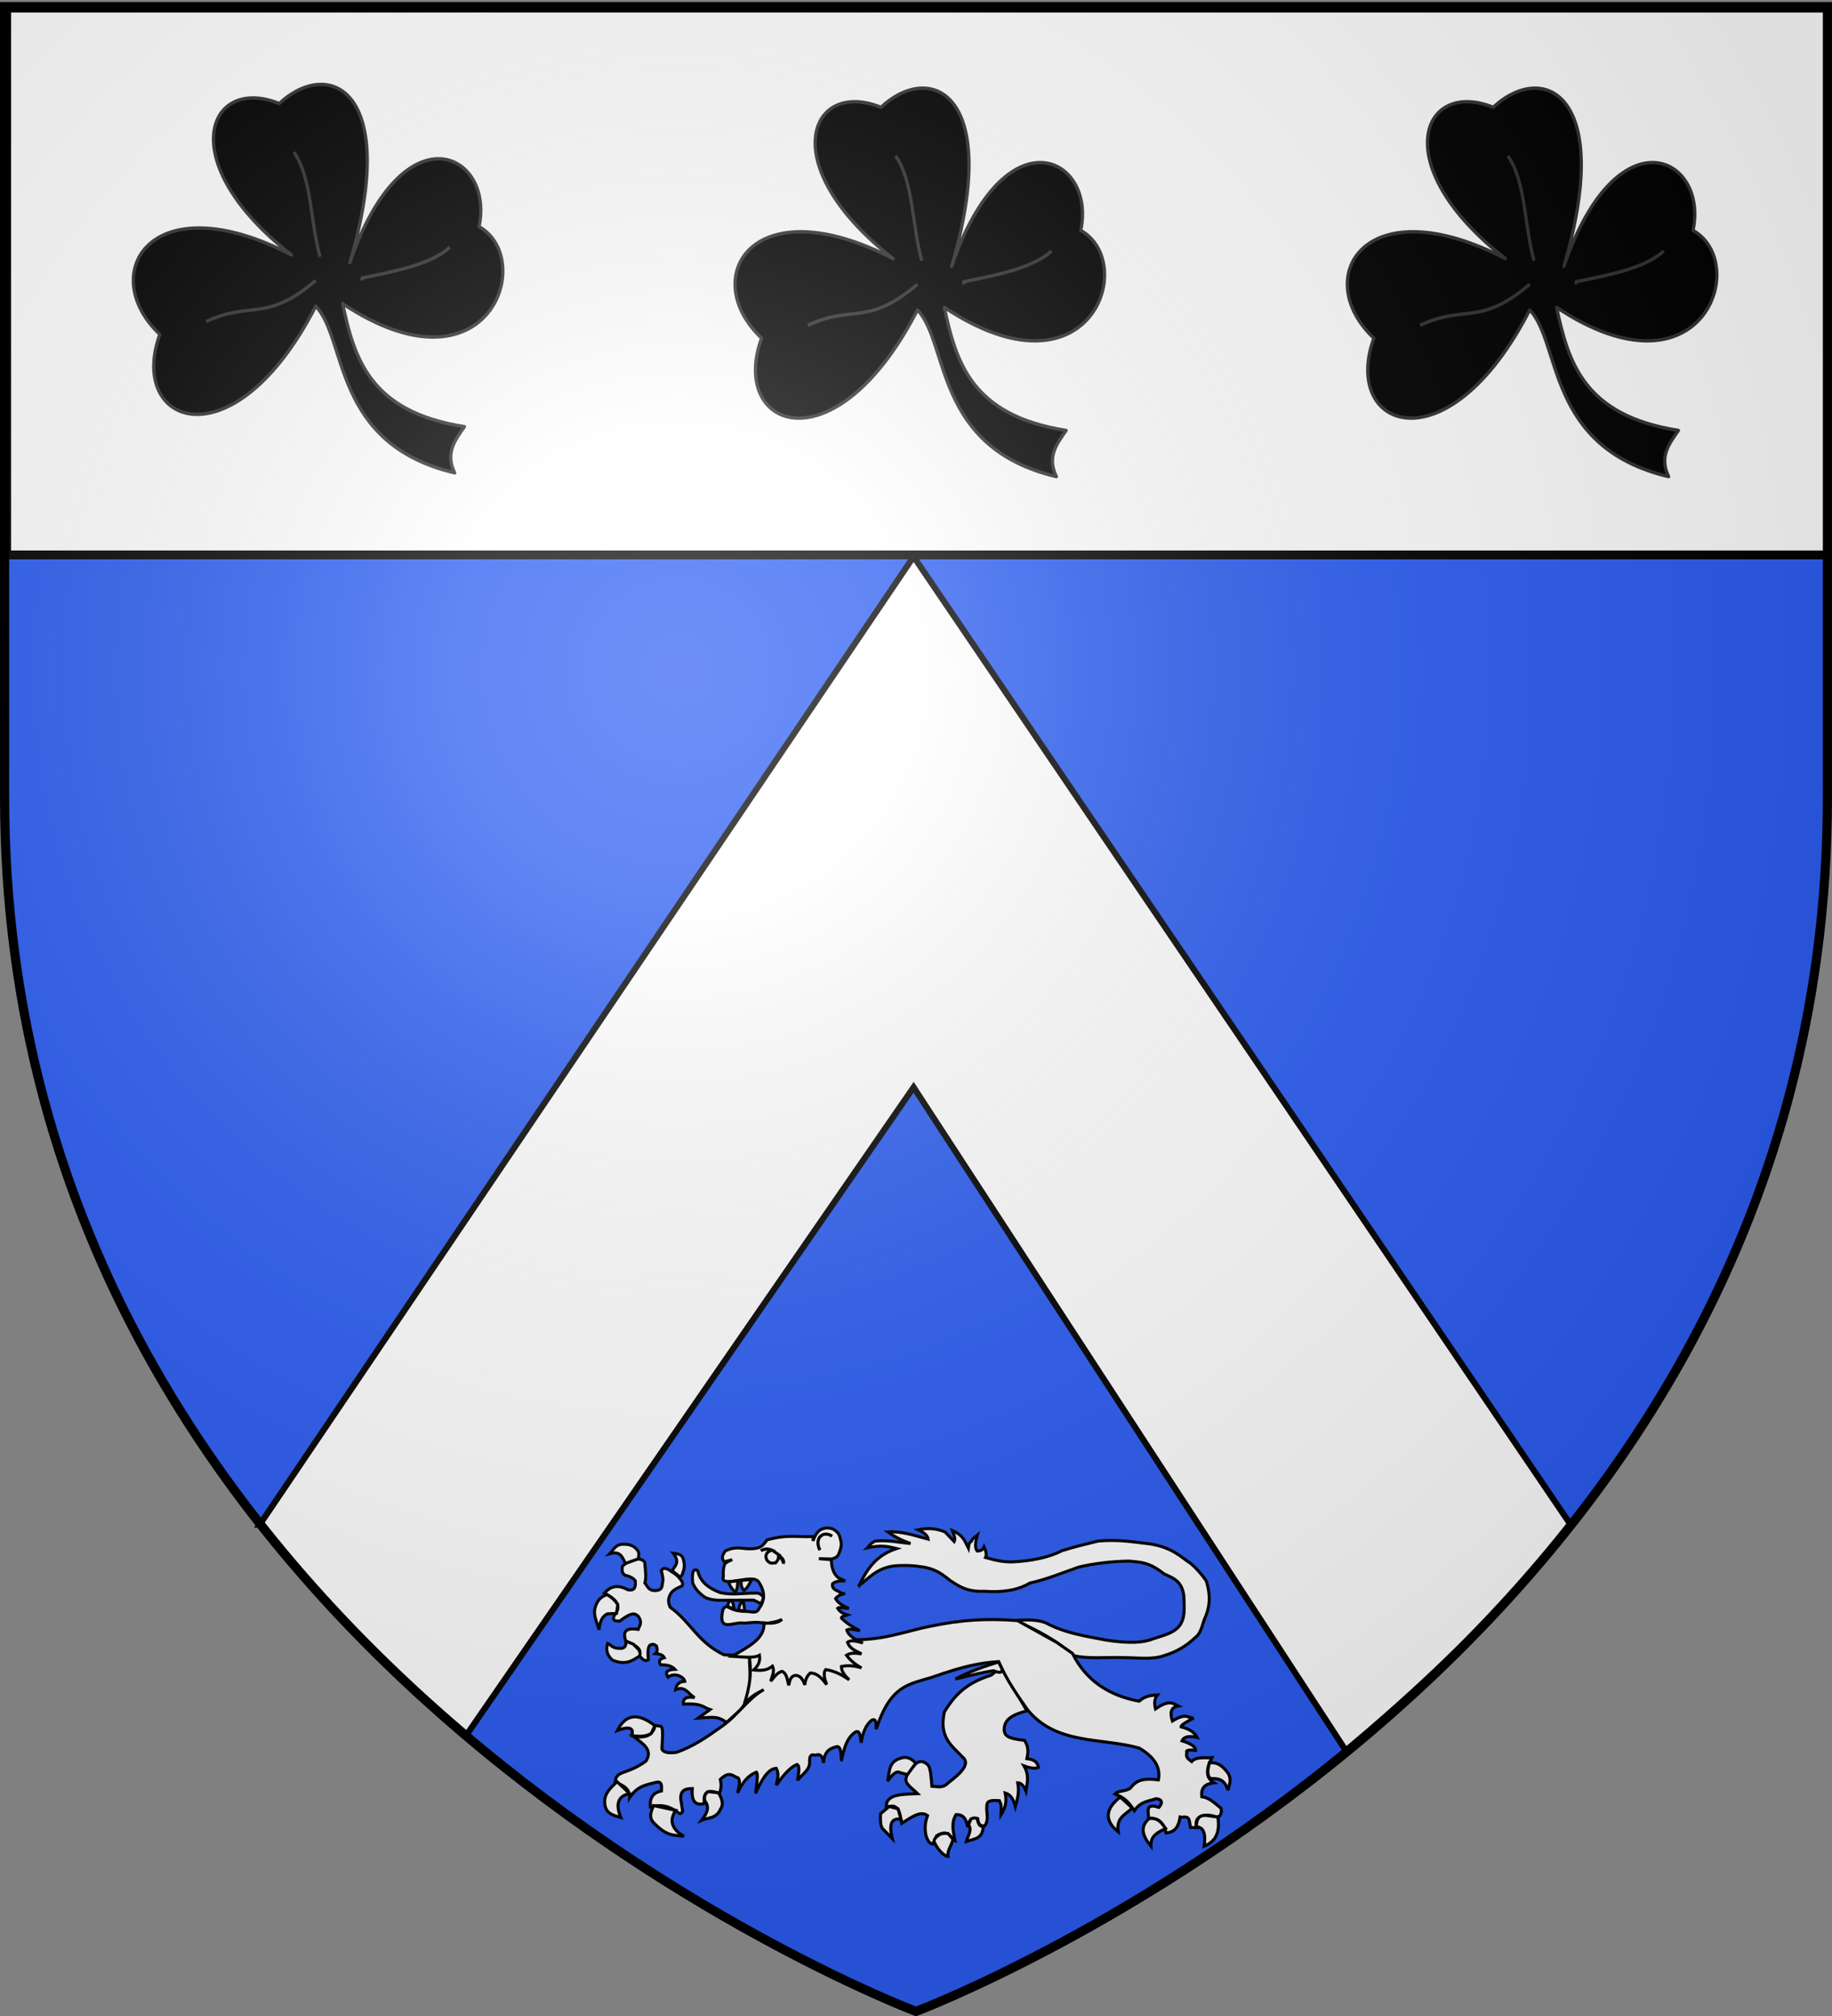 <svg xmlns="http://www.w3.org/2000/svg" xmlns:xlink="http://www.w3.org/1999/xlink" width="600" height="660" version="1.0"><rect width="100%" height="100%" fill="#808080" stroke="none"/><desc>armorial du Gevaudan</desc><defs><radialGradient xlink:href="#b" id="h" cx="221.445" cy="226.331" r="300" fx="221.445" fy="226.331" gradientTransform="matrix(1.353 0 0 1.349 -77.63 -85.747)" gradientUnits="userSpaceOnUse"/><linearGradient id="b"><stop offset="0" style="stop-color:white;stop-opacity:.314"/><stop offset=".19" style="stop-color:white;stop-opacity:.251"/><stop offset=".6" style="stop-color:#6b6b6b;stop-opacity:.125"/><stop offset="1" style="stop-color:black;stop-opacity:.125"/></linearGradient></defs><g style="display:inline"><path d="M300 658.5s298.5-112.32 298.5-397.772V2.176H1.5v258.552C1.5 546.18 300 658.5 300 658.5" style="fill:#2b5df2;fill-opacity:1;fill-rule:evenodd;stroke:none;stroke-width:1px;stroke-linecap:butt;stroke-linejoin:miter;stroke-opacity:1"/><g style="fill:#fff;fill-opacity:1;display:inline"><path d="M1.532 2.114h596.466v179.009H1.532z" style="fill:#fff;fill-opacity:1;fill-rule:nonzero;stroke:#000;stroke-width:2.902;stroke-miterlimit:4;stroke-opacity:1;stroke-dasharray:none" transform="translate(.661 .546)"/></g><path d="m85.077 499.111 214.137-316.888L514.369 499.11c-24.592 30.844-49.045 53.304-73.591 74.02L299.214 355.96 152.438 568.488c-24.526-21.312-47.179-44.264-67.36-69.377z" style="fill:#fff;fill-opacity:1;stroke:#000;stroke-width:2;stroke-linecap:butt;stroke-linejoin:miter;stroke-miterlimit:4;stroke-opacity:1;stroke-dasharray:none"/><g style="fill:#000;stroke:#313131;stroke-width:1.494;stroke-linejoin:round;stroke-miterlimit:4;stroke-opacity:1;stroke-dasharray:none;display:inline;fill-opacity:1"><path d="M-261.517 172.882c24.655-68.121 66.719-47.683 59.487-15.713 26.695 14.305 4.33 76.076-62.854 33.671 5.426 24.088 12.557 47.389 56.12 53.875-4.242 5.82-8.963 11.479-4.49 20.203-56.518-12.714-49.4-58.454-63.976-72.955-37.793 69.954-86.974 52.14-71.833 12.346-29.471-26.478-4.196-66.676 60.609-34.794-55.183-40.882-38.358-78.819-5.612-66.221 23.234-20.51 55.851-5.607 32.55 69.588z" style="fill:#000;fill-opacity:1;fill-rule:evenodd;stroke:#313131;stroke-width:1.494;stroke-linecap:butt;stroke-linejoin:round;stroke-miterlimit:4;stroke-opacity:1;stroke-dasharray:none" transform="matrix(.711 0 0 .748 300.532 -43.356)"/><path d="M-215.499 166.148c-8.01 7.218-24.114 10.39-40.406 13.468v1.123M-287.332 124.54c8.388 11.44 7.504 30.566 12.074 45.825M-277.23 180.739c-23.199 18.657-29.693 8.706-50.508 17.958" style="fill:#000;fill-opacity:1;fill-rule:evenodd;stroke:#313131;stroke-width:1.494;stroke-linecap:butt;stroke-linejoin:round;stroke-miterlimit:4;stroke-opacity:1;stroke-dasharray:none" transform="matrix(.711 0 0 .748 300.532 -43.356)"/></g><g style="fill:#000;stroke:#313131;stroke-width:1.494;stroke-linejoin:round;stroke-miterlimit:4;stroke-opacity:1;stroke-dasharray:none;display:inline;fill-opacity:1"><path d="M-261.517 172.882c24.655-68.121 66.719-47.683 59.487-15.713 26.695 14.305 4.33 76.076-62.854 33.671 5.426 24.088 12.557 47.389 56.12 53.875-4.242 5.82-8.963 11.479-4.49 20.203-56.518-12.714-49.4-58.454-63.976-72.955-37.793 69.954-86.974 52.14-71.833 12.346-29.471-26.478-4.196-66.676 60.609-34.794-55.183-40.882-38.358-78.819-5.612-66.221 23.234-20.51 55.851-5.607 32.55 69.588z" style="fill:#000;fill-opacity:1;fill-rule:evenodd;stroke:#313131;stroke-width:1.494;stroke-linecap:butt;stroke-linejoin:round;stroke-miterlimit:4;stroke-opacity:1;stroke-dasharray:none" transform="matrix(.711 0 0 .748 497.6 -42.124)"/><path d="M-215.499 166.148c-8.01 7.218-24.114 10.39-40.406 13.468v1.123M-287.332 124.54c8.388 11.44 7.504 30.566 12.074 45.825M-277.23 180.739c-23.199 18.657-29.693 8.706-50.508 17.958" style="fill:#000;fill-opacity:1;fill-rule:evenodd;stroke:#313131;stroke-width:1.494;stroke-linecap:butt;stroke-linejoin:round;stroke-miterlimit:4;stroke-opacity:1;stroke-dasharray:none" transform="matrix(.711 0 0 .748 497.6 -42.124)"/></g><g style="fill:#000;stroke:#313131;stroke-width:1.494;stroke-linejoin:round;stroke-miterlimit:4;stroke-opacity:1;stroke-dasharray:none;display:inline;fill-opacity:1"><path d="M-261.517 172.882c24.655-68.121 66.719-47.683 59.487-15.713 26.695 14.305 4.33 76.076-62.854 33.671 5.426 24.088 12.557 47.389 56.12 53.875-4.242 5.82-8.963 11.479-4.49 20.203-56.518-12.714-49.4-58.454-63.976-72.955-37.793 69.954-86.974 52.14-71.833 12.346-29.471-26.478-4.196-66.676 60.609-34.794-55.183-40.882-38.358-78.819-5.612-66.221 23.234-20.51 55.851-5.607 32.55 69.588z" style="fill:#000;fill-opacity:1;fill-rule:evenodd;stroke:#313131;stroke-width:1.494;stroke-linecap:butt;stroke-linejoin:round;stroke-miterlimit:4;stroke-opacity:1;stroke-dasharray:none" transform="matrix(.711 0 0 .748 698.125 -42.124)"/><path d="M-215.499 166.148c-8.01 7.218-24.114 10.39-40.406 13.468v1.123M-287.332 124.54c8.388 11.44 7.504 30.566 12.074 45.825M-277.23 180.739c-23.199 18.657-29.693 8.706-50.508 17.958" style="fill:#000;fill-opacity:1;fill-rule:evenodd;stroke:#313131;stroke-width:1.494;stroke-linecap:butt;stroke-linejoin:round;stroke-miterlimit:4;stroke-opacity:1;stroke-dasharray:none" transform="matrix(.711 0 0 .748 698.125 -42.124)"/></g><g style="display:inline;fill:#fff;fill-opacity:1"><path d="M253.616 201.951c6.175-13.105 13.919-25.164 31.24-30.837-6.278-1.548-12.358-3.24-24.387-.605 1.815-1.881 2.666-3.762 6.45-5.643 10.949-1.163 20.125 1.25 29.628 2.015-6.569-2.212-12.915-5.314-18.946-9.674 12.393-.723 22.777 3.243 33.66 6.046-.417-3.221-3.764-5.71-8.466-7.86 6.868-1.365 14.104-1.625 22.574 1.814l7.659 8.062c1.378-2.708-.449-6.056-1.613-9.272 9.685 4.183 10.843 9.729 13.504 14.915.293-2.077.087-4.278 2.419-5.845 1.68-3.407 3.36-3.547 5.039-5.039-1.324 4.906-2.56 9.773-.202 13.101 2.668.058 4.786-.802 5.845-3.426 1.523 3.404 2.36 6.533 1.21 8.868 7.585 2.25 15.262 4.038 23.38 3.628 14.214-.759 29.387-3.486 40.31-9.271 14.122-4.4 22.907-6.06 30.233-8.062 17.33-1.609 29.784.851 43.938 2.418 18.31 3.168 24.627 10.334 33.86 16.527 4.97 4.3 9.82 10.01 12.698 14.31 4.47 14.281 2.28 23.966-1.814 32.652-1.83 5.72-3.36 11.89-7.255 14.512-7.367 7.116-15.61 11.895-24.59 14.713-10.743 4.155-21.522 2.371-34.264 2.217-14.635-.615-32.17 1.468-43.938-2.015-12.507-12.208-29.594-21.084-47.97-29.024 10.275-.801 19.666-.719 26.203 2.217 15.784 8.415 32.766 10.847 49.581 14.109 20.025 3.08 31.386 2.296 39.706-1.008 11.282-3.626 16.131-4.914 20.961-9.674 6.507-7.275 4.754-17.091 4.636-26.404-1.644-12.4-9.308-14.852-16.527-18.14-12.406-9.698-18.43-9.655-29.225-10.682-13.938.17-29.328 1.915-42.125 5.04-13.585 4.72-26.486 10.147-40.713 13.302-10.98 6.45-24.1 7.907-38.295 6.852-14.435.637-21.074-4.296-28.217-8.868-7.363-5.982-12.445-9.51-22.17-11.287-7.931-1.267-15.397-1.841-24.792-1.008-14.719 1.868-21.079 10.414-29.225 16.326z" style="fill:#fff;fill-opacity:1;fill-rule:evenodd;stroke:#000;stroke-width:2.533;stroke-linecap:butt;stroke-linejoin:miter;stroke-miterlimit:4;stroke-opacity:1;stroke-dasharray:none;display:inline" transform="matrix(.392 0 0 .392 181.963 439.894)"/><path d="M140.676 259.853c-22.137-10.641-27.401-27.106-44.984-39.779-1.32-3.077-1.983-6.236-.285-9.69 1.491-3.926 5.11-5.723 8.836-7.412 1.819-.403 2.168-1.785 1.71-3.705-3.99-6.771-7.98-7.9-11.971-10.832-4.563-1.75-4.762-.009-5.7 1.14 1.152 3.995 1.955 7.873.854 11.117-.03 4.07-2.179 5.113-4.845 5.416-6.584.703-7.36-3.432-9.692-6.271 1.322-4.602.495-10.064 0-15.392.42-3.103-2.15-3.64-4.275-4.56-6.865.2-11.067 2.767-14.537 5.985-.2 2.687-.736 5.457 1.995 7.41 3.9.98 7.205 2.355 8.836 4.846.607 8.11-2.789 7.851-6.27 7.411-9.035-5.054-15.163-2.286-19.668 2.85 12.643 6.177 13.837 12.352 8.266 18.528-1.965 5.368 1.828 4.536 4.56 4.846 11.283-8.65 13.25-6.042 15.678-3.99 3.565 5.3.879 7.648-.143 10.83-12.139-1.816-12.557 3.235-10.404 9.692 13.807 5.851 12.087 8.658 11.117 11.972 4.641 5.906 5.98 4.383 7.696 3.705-.206-4.381-.832-9.042 1.14-11.971 2.936-1.882 4.229-.478 5.7.57.65 2.357 1.11 4.66-.855 6.27 3.178.292 6.11.879 7.411 3.42-3.738.919-5.093 2.79-3.135 5.987 5.193-.14 9.434.81 11.972 3.705q-9.977.427-5.701 6.556c5.324-4.202 13.02-.46 13.967 3.42-5.815.52-7.139 3.604-7.696 7.126 8.188-3.869 10.807 4.021 15.962 6.556-6.626-1.133-10 .47-9.407 5.416 15.982-.844 16.215 2.656 22.233 4.56l-9.976 7.127c14.08-1.03 16.563-1.426 23.813 3.616l12.11-10.999c10.787-14.45 7.005-28.343 6.902-44.773zM103.43 194.409c2.475.055 2.37-1.97 3.226-4.031 1.49-4.017.767-7.793.177-9.876-1.218-5.239-5.15-4.922-8.465-5.442 5.958 7.984 1.068 10.545-1.008 14.512z" style="fill:#fff;fill-opacity:1;fill-rule:evenodd;stroke:#000;stroke-width:2.533;stroke-linecap:butt;stroke-linejoin:miter;stroke-miterlimit:4;stroke-opacity:1;stroke-dasharray:none" transform="matrix(.392 0 0 .392 181.963 439.894)"/><path d="M69.184 179.67c.27-2.222.766-4.777-.285-6.484-2.61-3.879-6.394-5.787-11.758-5.701-7.106-.217-8.647 4.625-11.9 7.91 9.534-2.703 10.486 3.628 13.182 8.123zM42.889 209.6c-5.41 1.862-8.157 5.063-9.763 10.617-2.046 6.597 1.647 12.674 3.136 18.741.957-9.09 3.845-11.743 7.054-13.325l7.554-.357 1.069-7.34c-2.239-3.557-5.291-6.3-9.05-8.337zM58.85 248.578c-.14 2.516-.037 5.168-3.49 5.843-8.039.525-8.243-2.565-11.901-4.061-1.631 5.174-.575 9.86 4.062 13.895 10.926 4.636 16.697.529 22.731-3.492.622-1.785.329-3.654-1.14-5.63l-4.347-4.275zM371.206 267.588c.357 2.857-4.928 7.488-7.256 9.27-22.346 6.887-31.593 18.451-39.101 30.637-4.792 21.509 6.37 28.29 14.915 37.488 7.201 5.624-.823 13.487-11.69 21.768-4.569 4.835-9.137 3.035-13.706 2.822-.61-7.438-1.033-15.645-3.426-17.938-4.666-4.007-7.054-2.62-9.675-1.21-3.279 4.044-7.672 6.773-8.263 11.892-1.764 4.884 3.928 8.098 9.473 13.504-11.135.577-23.632-.048-26 8.264l-.202 3.224c10.926-4.4 11.276 5.3 12.9 13.303 7.608-4.672 15.498-11.028 21.565-6.45-2.528 7.054-2.252 11.408-1.209 16.93 1.235 3.242 2.065 6.024 5.644 6.853l3.224-7.054c10.824-6.066 10.694 2.192 15.318 4.232-1.295-7.255-3.559-14.511.807-21.767 6.742-.344 8.793 4.43 9.674 10.48 1.104-6.712 4.14-8.598 8.465-7.255.402 5.417 2.77 6.51 5.845 6.046 3.94-4.902 1.105-10.996 1.814-16.93.154-5.054 5.689-4.13 10.48-4.031 2.487 4.448 1.157 8.132 1.21 12.093 3.076-4.73 5.34-10.09 3.628-18.543 4.664 1.307 7.012 5.7 8.465 11.287 1.593-5.816 3.533-11.344 2.016-19.752 2.526.106 4.863 1.92 6.853 6.853.995-6.57 3.042-12.852-1.613-20.962 5.344 1.979 9.436 2.456 12.093 1.21-1.173-5.839-5.338-6.69-9.674-7.256.972-4.74 1.751-9.524-2.016-15.318-14.509-1.435-16.335-4.166-16.93-8.062-.694-10.182 8.518-13.76 18.946-16.527z" style="fill:#fff;fill-opacity:1;fill-rule:evenodd;stroke:#000;stroke-width:2.533;stroke-linecap:butt;stroke-linejoin:miter;stroke-miterlimit:4;stroke-opacity:1;stroke-dasharray:none" transform="matrix(.392 0 0 .392 181.963 439.894)"/><path d="M300.864 350.425c-2.853-3.384-6.15-5.212-10.077-4.837-13.65 2.607-11.339 12.153-13.504 19.752 3.56-4.758 7.121-9.15 10.682-7.054l6.047 1.612zM278.694 386.503l-7.16 6.084c-.362 5.208-.132 9.26 1.315 12.056l8.465 8.667c-3.165-12.634-.326-17.461 7.256-16.125l-2.419-8.666zM316.182 415.728c2.411 5.988 8.207 12.406 11.69 12.496-.967-5.013 3.618-9.873 4.031-14.511l-4.03-4.636c-2.853-.124-5.732-.351-8.063 1.612-1.685 1.362-3.502 2.637-3.628 5.04zM345.004 401.62c3.323 5.139-.839 9.446-1.814 14.108 5.953-2.233 13.701-1.693 14.109-12.496-3.51.18-4.118-3.121-5.039-6.047-1.382-1.891-3.34-.901-5.24-.201z" style="fill:#fff;fill-opacity:1;fill-rule:evenodd;stroke:#000;stroke-width:2.533;stroke-linecap:butt;stroke-linejoin:miter;stroke-miterlimit:4;stroke-opacity:1;stroke-dasharray:none" transform="matrix(.392 0 0 .392 181.963 439.894)"/><path d="m418.579 249.424-32.652-18.14c-25.946-1.96-46.88-.724-73.365 4.837-22.596 4.484-40.589 12.706-70.946 10.884l-81.024 8.062c4.353 18.16 1.312 32.163-2.822 45.55 6.93-7.396 11.214-8.838 16.125-11.69-13.256 7.43-21.747 21.617-35.474 31.04-12.314 8.82-23.697 16.575-37.488 21.364-6.497.786-10.964.15-12.093-2.821.294-7.667 1.418-17.324-.807-18.946l-4.837-.807c-2.205 10.488-11.288 10.252-18.14 9.272 7.178 5.72 16.68 10.723 10.481 20.558-16.673 12.105-24.976 7.158-25.798 17.737 6.614 2.312 12.371 5.284 12.093 12.899 6.638-10.316 14.507-10.787 22.17-12.9 5.012-1.114 4.655 3.139 4.435 7.257-6.829 1.23-9.968 5.622-9.272 13.302 9.976-2.754 17.144.111 23.38 4.837 2.432 2.042 2.674-.295 3.628-1.21l-1.612-10.077c-.453-7.97 4.303-8.839 9.674-8.868q-1.41 15.52 10.078 12.496c-.958-7.944 1.164-12.81 12.496-8.465 1.76-3.897 1.726-7.793.806-11.69 7.791-7.653 10.595-2.483 14.915-1.21 2.166 2.633.482 7.831-.403 12.497 3.578-8.152 8.39-14.541 15.721-17.334 1.33 1.435.528 8.842-.806 17.737 4.987-10.94 10.226-20.62 17.333-20.961 2.773 5.099.73 9.51 0 14.108 6.273-8.995 12.135-15.317 17.334-17.333 2.785 1.404 1.195 7.809.403 13.302 3.862-5.173 11.014-9.031 10.077-16.124-.048-5.6 2.236-5.598 4.838-4.837 3.876-1.564 6.201.49 6.852 6.45.51-9.773 5.46-12.441 11.287-13.706 3.434-.047 3.287 6.47 3.628 12.093 2.05-9.91 4.37-19.548 11.69-24.186 3.796-2.138 4.155 3.743 4.838 8.868 1.397-9.314 4.382-15.136 8.465-18.543 4.194-2.57 4.013 2.518 4.03 7.256 11.958-36.393 26.695-37.338 45.955-43.132 27.627-9.715 40.316-12.202 56.434-13.302 6.504 15.102 15.664 28.236 24.186 40.31 24.058 29.377 61.418 23.005 93.117 31.845 12.961 7.514 18.213 16.404 16.124 26.605-16.105-2.08-19.431 2.181-23.783 7.256-5.813 2.9-9.767 1.541-12.496 4.434 10.556 4.333 12.79 9.26 16.124 14.109 5.641-8.228 12.005-7.777 18.14-10.078 6.877.684 4.455 5.062 2.419 7.256-11.356-3.96-8.962 3.44-8.466 9.271 8.937-1.014 12.514 4.569 14.512 12.094 8.495-.822 10.629-6.641 11.69-13.303 2.662.65 6.427-1.642 7.66 2.822l1.007 5.845 5.24.201c-3.557-13.263 13.04-10.99 17.132-8.465 3.155-1.364 3.823-4.15 3.225-7.659-5.12-4.116-9.985-9.123-16.124-9.674-1.048-8.304 3.653-10.86 10.077-11.69-5.694-3.471-7.703-9.455-1.612-20.962-5.961.44-12.93-1.137-16.93 3.225-2.372-1.83-5.273-3.36-4.031-7.256-1.31-2.705 2.755-2.479 7.256-2.015.096-2.688-2.803-5.375-11.287-8.062 1.448-3.164 5.143-4.49 12.496-2.822-1.799-3.362-4.6-6.569-13.303-8.868-.003-1.72 5.237-4.487 10.481-7.256-5.11-.054-5.878-4.758-17.736 2.419-1.982-6.412-1.734-11.43 4.837-12.497-4.174-2.049-7.05-5.828-18.946 2.419-1.102-4.365-1.036-8.396 1.612-11.69-5.106.325-10.212.712-15.318 5.24-25.942-4.846-44.734-17.863-55.628-39.907z" style="fill:#fff;fill-opacity:1;fill-rule:evenodd;stroke:#000;stroke-width:2.533;stroke-linecap:butt;stroke-linejoin:miter;stroke-miterlimit:4;stroke-opacity:1;stroke-dasharray:none" transform="matrix(.392 0 0 .392 181.963 439.894)"/><path d="M82.963 319.044c-16.32-12.789-25.582-7.33-31.354 3.99 11.247-4.127 13.829-1.417 11.971 4.276 5.416.63 10.832 1.359 16.248-1.71z" style="fill:#fff;fill-opacity:1;fill-rule:evenodd;stroke:#000;stroke-width:2.533;stroke-linecap:butt;stroke-linejoin:miter;stroke-miterlimit:4;stroke-opacity:1;stroke-dasharray:none" transform="matrix(.392 0 0 .392 181.963 439.894)"/><path d="M51.324 365.79c-4.889 4.866-10.755 9.57-10.262 17.387.162 8.842 6.468 10.688 13.397 12.542-4.438-11.074-2.59-17.998 7.411-19.953zM81.823 385.742c-1.932 4.846-4.403 9.692.285 14.537 11.211 11.556 16.722 9.93 25.083 11.117-10.468-6.051-12.332-13.332-6.84-21.663zM124.863 382.037c4.35 5.802 1.009 10.906-2.85 15.962 5.603-2.383 12.418-1.13 15.962-9.691 2.528-3.486 1.05-8.116-1.71-13.112l-8.836-1.14c-2.672 1.933-3.692 4.528-2.566 7.981zM471.754 378.617c-12.829 10.074-13.204 19.76-1.71 29.073-1.924-12.47 6.681-14.41 11.686-19.952zM495.982 396.574c-8.51 7.247-5.148 15.087 1.425 23.088-.54-9.053 6.193-11.64 12.257-14.822-3.177-4.37-6.081-9.057-13.682-8.266zM535.317 403.415c5.028.362 8.33 3.793 6.556 16.247 8.27-3.383 13.719-9.788 11.402-24.513-7.3.126-17.67-5.884-17.958 8.266zM547.004 363.224c5.625.035 11.406-.654 14.822 9.692.834-4.473 3.391-8.371 0-14.252-3.906-4.962-8.04-9.558-15.677-8.551-.636 4.37-2.77 8.74.855 13.111z" style="color:#000;fill:#fff;fill-opacity:1;fill-rule:evenodd;stroke:#000;stroke-width:2.533;stroke-linecap:butt;stroke-linejoin:miter;stroke-miterlimit:4;stroke-opacity:1;stroke-dasharray:none;stroke-dashoffset:0;marker:none;visibility:visible;display:inline;overflow:visible" transform="matrix(.392 0 0 .392 181.963 439.894)"/><path d="M215.112 164.728c1.675-5.002 3.836-7.82 6.27-9.407 4.092-1.978 7.303-1.61 10.262-.57 6.384 3.516 5.679 7.031 6.84 10.547.657 4.308-.834 7.328-1.994 10.546-1.01 2.119-3.077 3.392-5.986 3.99l-10.547-.284 10.404.855c.258 5.599 1.086 11.008 5.844 15.107l5.7 2.565c-4.356.014-8.439.302-10.546 2.565-.61 3.483 1.986 5.042 5.13 6.271 1.523 1.136 3.144 2.075 5.416 1.71-2.66.783-5.32.968-7.98 4.276 1.97 3.623 6.118 6.157 11.116 8.266-3.289-.197-8.14-1.436-9.406-.285 1.836 3.279 4.925 4.678 8.266 5.7-1.989.763-5.2 1.118-5.131 2.566 4.09 4.14 9.405 7.545 15.392 10.547-4.164-.744-8.833-1.993-10.831-.57 1.245 4.76 6.888 7.95 13.396 10.83-4.695-1.239-9.592-2.983-12.826-.57 1.745 5.382 7.054 7.198 11.686 9.692-4.76-.78-9.284-1.086-12.541 1.14 3.38 4.515 7.64 7.93 12.541 10.547-5.785-1.819-11.411-2.361-16.817-1.14.131 4.39 3.037 7.855 6.556 11.116-5.943-4.077-12.216-7.492-19.668-8.551-2.223 2.812-1.062 7.47.855 12.541-3.796-4.886-7.654-9.64-13.681-9.69-2.626 2.22-4.215 5.476-4.561 9.975-1.659-4.696-3.963-8.194-8.266-7.98-3.969.998-4.488 4.68-5.13 8.265-1.44-4.298-1.483-9.819-5.702-11.686-4.511 1.38-6.68 5.102-9.406 8.266.987-4.18 3.562-8.361 1.425-12.542-4.761 3.831-10.164 3.81-15.677 3.136 3.245-3.049 5.74-6.574 4.846-12.257-5.142 2.745-14.437 1.335-22.803.855 12.366-7.55 27.573-14.212 26.508-27.933 6.64.831 11.886.115 15.107-2.85-4.232 2.083-9.465 2.834-14.821 3.42-5.058-1.741-11.045-.69-16.818-.285-8.4-1.704-21.092 7.844-18.242-8.836.475-2.85.95-4.561 3.99-5.131 7.844 4.76 12.816 3.778 18.528 4.275 8.101 1.824 7.53-2.475 9.691-4.845 4.28-8.125 1.776-13.876-1.425-19.383-3.416-6.307-17.672-.57-26.509-.855-2.782-.275-4.423-1.35-3.42-4.275-.236-3.42-.133-6.841 1.14-10.262 1.29-1.768 3.894-2.661 6.271-3.705l-6.556 1.71c-3.077-3.04-1.294-6.08.855-9.121 9.635-4.296 13.924-1.462 20.523-1.71 9.991.15 11.551-3.916 14.252-7.411 17.399-4.87 25.827-2.05 38.48-2.85z" style="fill:#fff;fill-opacity:1;fill-rule:evenodd;stroke:#000;stroke-width:2.533;stroke-linecap:butt;stroke-linejoin:miter;stroke-miterlimit:4;stroke-opacity:1;stroke-dasharray:none" transform="matrix(.392 0 0 .392 181.963 439.894)"/><path d="M171.563 172.828c4.398-2.298 6.551-1.228 8.868-.403-4.556 1.84-5.712 4.478-3.83 8.465 3.345 3.777 4.712 1.945 7.055 2.217 1.11-1.275 2.579-2.233 2.62-5.643 2.182 1.663 3.979 3.52 4.031 6.248 1.352-3.983-3.34-5.785-3.023-6.853l-6.45-4.434c-2.823-1.2-5.91-1.084-9.27.403zM152.772 222.541c.613-2.787 1.158-5.62 3.337-7.362 1.648.078.64 1.561 1.238 2.951l.757 5.03zM146.47 214.247c-1.999 1.156-2.592 3.116-2.721 5.34l5.341 1.916c-.41-2.419-.19-4.838-2.62-7.256zM144.454 199.03c.977 3.08 2.787 5.922 5.644 8.465 1.993-2.087 1.931-5.936 2.116-9.574zM155.036 197.72l8.969-.807c-2.045 3.23-3.391 7.157-6.651 9.17-2.123-2.187-2.606-5.104-2.318-8.363z" style="fill:#fff;fill-opacity:1;fill-rule:evenodd;stroke:#000;stroke-width:2.533;stroke-linecap:butt;stroke-linejoin:miter;stroke-miterlimit:4;stroke-opacity:1;stroke-dasharray:none" transform="matrix(.392 0 0 .392 181.963 439.894)"/><path d="M173.781 211.759c-1.775-2.19-3.844-3.867-7.126-3.42-9.69-.143-18.847 1.856-29.073-.428-9.585-3.596-16.804-8.965-18.813-18.243-1.025-.64-1.95-1.632-3.705.285-1.152 3.626-.752 6.863-.428 10.12 1.855 4.53 5.367 8.438 10.262 11.828 4.445 1.945 8.279 2.361 11.971 2.423l28.646-.142 6.414 3.135zM230.907 160.81c-6.684-4.816-15.117.913-10.119 11.544" style="fill:#fff;fill-opacity:1;fill-rule:evenodd;stroke:#000;stroke-width:2.533;stroke-linecap:butt;stroke-linejoin:miter;stroke-miterlimit:4;stroke-opacity:1;stroke-dasharray:none" transform="matrix(.392 0 0 .392 181.963 439.894)"/><path d="M230.907 160.81c-6.684-4.816-15.117.913-10.119 11.544" style="fill:#fff;fill-opacity:1;fill-rule:evenodd;stroke:#000;stroke-width:2.533;stroke-linecap:butt;stroke-linejoin:miter;stroke-miterlimit:4;stroke-opacity:1;stroke-dasharray:none" transform="matrix(.392 0 0 .392 181.963 439.894)"/><path d="M373.256 272.236c-1.37-2.603-1.501-3.375-3.302-6.38-9.407 2.894-25.777 8.475-35.908 14.264 14.577-3.604 22.4-5.579 31.704-6.967 7.484 2.688 6.387.775 7.506-.917z" style="fill:#fff;fill-rule:evenodd;stroke:#000;stroke-width:2.533;stroke-linecap:butt;stroke-linejoin:miter;stroke-opacity:1;fill-opacity:1" transform="matrix(.392 0 0 .392 181.963 439.894)"/></g></g><path d="M300 658.5s298.5-112.32 298.5-397.772V2.176H1.5v258.552C1.5 546.18 300 658.5 300 658.5" style="opacity:1;fill:url(#h);fill-opacity:1;fill-rule:evenodd;stroke:none;stroke-width:1px;stroke-linecap:butt;stroke-linejoin:miter;stroke-opacity:1"/><path d="M300 658.5S1.5 546.18 1.5 260.728V2.176h597v258.552C598.5 546.18 300 658.5 300 658.5z" style="opacity:1;fill:none;fill-opacity:1;fill-rule:evenodd;stroke:#000;stroke-width:3;stroke-linecap:butt;stroke-linejoin:miter;stroke-miterlimit:4;stroke-dasharray:none;stroke-opacity:1"/></svg>